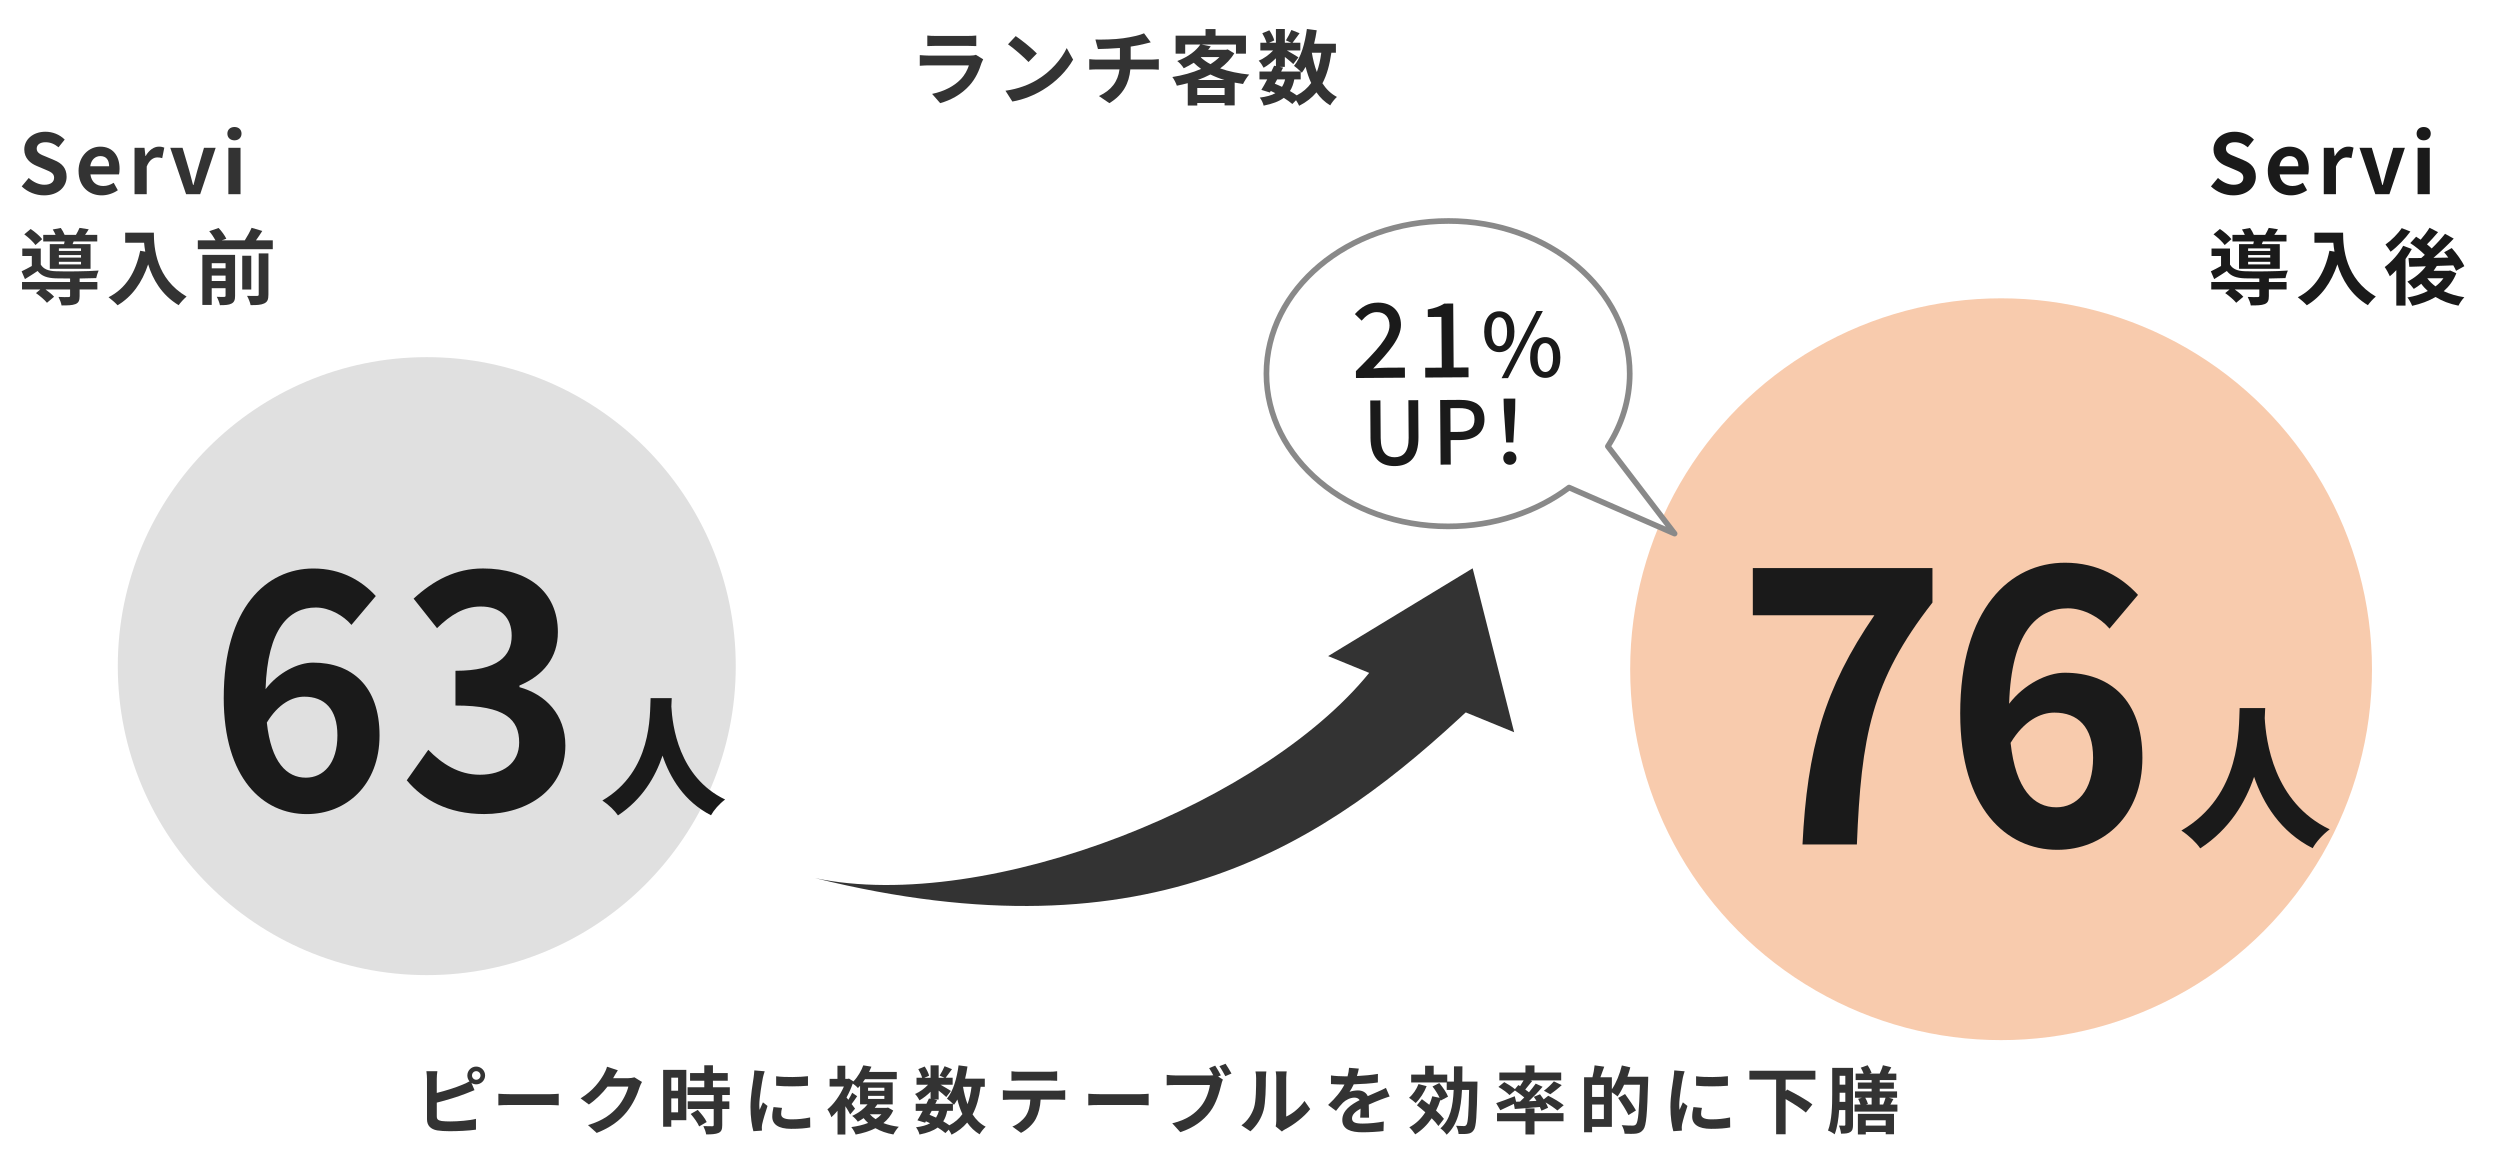 <?xml version="1.0" encoding="UTF-8"?><svg id="_レイヤー_2" xmlns="http://www.w3.org/2000/svg" xmlns:xlink="http://www.w3.org/1999/xlink" viewBox="0 0 1417.95 666.78"><defs><style>.cls-1{fill:none;}.cls-2{clip-path:url(#clippath);}.cls-3{fill:#fff;stroke:#898989;stroke-linecap:round;stroke-linejoin:round;stroke-width:3.22px;}.cls-4{fill:#f8cbad;}.cls-5{fill:#333;}.cls-6{fill:#e0e0e0;}.cls-7{fill:#1a1a1a;}.cls-8{filter:url(#drop-shadow-4);}.cls-9{filter:url(#drop-shadow-2);}.cls-10{filter:url(#drop-shadow-3);}.cls-11{filter:url(#drop-shadow-1);}</style><clipPath id="clippath"><rect class="cls-1" x="0" width="1417.95" height="666.78"/></clipPath><filter id="drop-shadow-1" filterUnits="userSpaceOnUse"><feOffset dx="19.89" dy="19.89"/><feGaussianBlur result="blur" stdDeviation="14.21"/><feFlood flood-color="#381202" flood-opacity=".3"/><feComposite in2="blur" operator="in"/><feComposite in="SourceGraphic"/></filter><filter id="drop-shadow-2" filterUnits="userSpaceOnUse"><feOffset dx="17.71" dy="17.71"/><feGaussianBlur result="blur-2" stdDeviation="12.65"/><feFlood flood-color="#381202" flood-opacity=".3"/><feComposite in2="blur-2" operator="in"/><feComposite in="SourceGraphic"/></filter><filter id="drop-shadow-3" filterUnits="userSpaceOnUse"><feOffset dx="18.51" dy="18.51"/><feGaussianBlur result="blur-3" stdDeviation="13.22"/><feFlood flood-color="#381202" flood-opacity=".3"/><feComposite in2="blur-3" operator="in"/><feComposite in="SourceGraphic"/></filter><filter id="drop-shadow-4" filterUnits="userSpaceOnUse"><feOffset dx="21.68" dy="21.68"/><feGaussianBlur result="blur-4" stdDeviation="15.48"/><feFlood flood-color="#381202" flood-opacity=".3"/><feComposite in2="blur-4" operator="in"/><feComposite in="SourceGraphic"/></filter></defs><g id="Outline"><g class="cls-2"><path class="cls-5" d="m556.74,35.59c-1.4,4.51-3.4,9.02-6.88,12.88-4.7,5.21-10.65,8.37-16.6,10.04l-4.6-5.25c6.98-1.44,12.56-4.51,16.09-8.14,2.51-2.56,3.95-5.44,4.79-8.04h-22.46c-1.12,0-3.44.05-5.4.23v-6.05c1.95.14,3.95.28,5.4.28h23.02c1.49,0,2.74-.19,3.4-.46l4.14,2.56c-.33.6-.7,1.44-.88,1.95Zm-25.95-15.21h17.91c1.44,0,3.72-.05,5.02-.23v6c-1.26-.09-3.44-.14-5.12-.14h-17.81c-1.49,0-3.49.05-4.84.14v-6c1.3.19,3.26.23,4.84.23Z"/><path class="cls-5" d="m588.09,45.35c7.95-4.7,14-11.81,16.93-18.09l3.63,6.56c-3.53,6.28-9.72,12.7-17.21,17.21-4.7,2.84-10.7,5.44-17.25,6.56l-3.91-6.14c7.26-1.02,13.3-3.4,17.81-6.09Zm0-15.02l-4.74,4.84c-2.42-2.6-8.23-7.67-11.63-10.05l4.37-4.65c3.26,2.19,9.3,7.02,12,9.86Z"/><path class="cls-5" d="m637.16,21.68c4.65-.65,9.39-1.72,11.72-2.79l3.81,5.12c-1.58.37-2.79.7-3.58.88-2.28.6-5.02,1.12-7.81,1.54v7.39h11.72c1.02,0,3.21-.19,4.23-.28v6c-1.26-.09-2.84-.19-4.09-.19h-12.05c-.7,7.81-4.05,14.42-11.91,19.16l-5.91-4.04c7.07-3.26,10.79-8.23,11.67-15.12h-12.79c-1.44,0-3.16.09-4.37.19v-6c1.26.14,2.84.28,4.28.28h13.12v-6.6c-4.46.37-9.35.51-12.46.6l-1.44-5.39c3.53.09,10.74,0,15.86-.74Z"/><path class="cls-5" d="m700.05,30.24c-2,3.35-4.74,6.14-8,8.56,4.84,1.72,10.46,2.88,16.46,3.49-1.16,1.3-2.74,3.77-3.49,5.35-1.63-.23-3.21-.51-4.74-.79v12.93h-5.72v-1.35h-15.49v1.44h-5.4v-12.7c-2.05.56-4.09,1.02-6.19,1.44-.47-1.49-1.63-3.77-2.56-4.93,5.67-.88,11.39-2.42,16.32-4.6-1.49-1.07-2.88-2.23-4.19-3.49-1.72,1.12-3.58,2.14-5.67,3.12-.74-1.3-2.47-3.26-3.67-4.09,6.46-2.46,10.74-5.91,13.07-9.35h-8.56v5.16h-5.44v-10.19h16.98v-3.77h5.67v3.77h17.25v10.19h-5.67v-5.16h-19.44l5.16,1.02c-.47.65-.98,1.3-1.49,1.95h10.14l.93-.23,3.72,2.23Zm-5.49,23.63v-3.95h-15.49v3.95h15.49Zm-.09-8.51c-2.84-.84-5.49-1.91-7.95-3.12-2.23,1.16-4.65,2.23-7.16,3.12h15.12Zm-13.39-12.79c1.53,1.39,3.35,2.7,5.44,3.81,1.95-1.21,3.72-2.56,5.12-4h-10.32l-.23.19Z"/><path class="cls-5" d="m755.12,29.91c-.98,6.88-2.56,12.65-5.07,17.35,2.14,3.3,4.84,5.95,8.23,7.72-1.26,1.12-2.98,3.25-3.81,4.79-3.16-1.91-5.72-4.37-7.81-7.39-2.56,3.07-5.77,5.58-9.81,7.63-.33-.79-1.02-2.04-1.77-3.16l-2.09,2.14c-1.26-1.07-2.93-2.28-4.84-3.49-2.74,2.05-6.46,3.4-11.44,4.42-.33-1.58-1.3-3.44-2.19-4.56,3.77-.51,6.65-1.26,8.84-2.51-.84-.46-1.72-.88-2.6-1.26l-.51.88-4.84-1.49c1.02-1.63,2.19-3.72,3.35-5.95h-4.42v-4.46h6.74c.56-1.16,1.12-2.28,1.58-3.3l1.02.23v-4.46c-2.14,2.14-4.65,4.09-6.98,5.39-.6-1.21-1.77-3.02-2.79-4,2.84-1.16,5.95-3.4,8.19-5.81h-7.26v-4.37h3.53c-.42-1.58-1.44-3.72-2.42-5.4l4-1.67c1.21,1.77,2.42,4.14,2.79,5.77l-2.98,1.3h3.91v-7.81h5.07v7.81h3.67l-3.07-1.35c1.07-1.67,2.37-4.14,3.12-5.91l4.65,1.86c-1.44,2-2.88,3.95-4,5.4h4.42v4.37h-7.63c2.23,1.26,5.53,3.21,6.56,3.91l-2.93,3.81c-1.02-.98-2.98-2.61-4.79-4.05v5.63h-2.98l2,.42-1.12,2.23h11.07c-1.07-1.07-2.74-2.51-3.77-3.21,3.95-4.74,6.19-12.65,7.3-20.93l5.58.74c-.37,2.6-.88,5.16-1.49,7.63h12.37v5.12h-2.6Zm-32.09,17.58c1.4.56,2.74,1.12,4.09,1.77.74-1.16,1.35-2.56,1.77-4.23h-4.51l-1.35,2.46Zm11.07-2.46c-.51,2.6-1.3,4.79-2.47,6.6,1.44.84,2.79,1.67,3.86,2.46,3.44-1.81,6.14-4.14,8.19-7.02-1.3-2.74-2.33-5.81-3.16-9.16-.65,1.21-1.4,2.33-2.14,3.35-.19-.19-.37-.42-.65-.7v4.46h-3.63Zm9.95-15.12c.65,3.91,1.58,7.58,2.84,10.93,1.16-3.16,2-6.84,2.51-10.93h-5.35Z"/><path class="cls-5" d="m270.1,604.94c2.77,0,5.04,2.27,5.04,5.04s-2.27,5.04-5.04,5.04c-1.01,0-1.93-.29-2.69-.8l1.72,4.08c-1.64.67-3.53,1.47-4.92,1.97-4.24,1.68-11.01,3.78-16.47,5.12v7.77c0,1.81.84,2.27,2.73,2.65,1.26.17,2.98.25,4.87.25,4.37,0,11.17-.54,14.62-1.47v6.13c-3.95.59-10.33.88-14.95.88-2.73,0-5.25-.17-7.06-.46-3.65-.67-5.76-2.69-5.76-6.3v-22.89c0-.92-.13-3.11-.34-4.37h6.22c-.21,1.26-.34,3.19-.34,4.37v7.94c4.96-1.22,10.8-3.07,14.53-4.66,1.34-.5,2.6-1.09,4.03-1.93-.76-.88-1.22-2.06-1.22-3.32,0-2.77,2.23-5.04,5-5.04Zm0,7.48c1.34,0,2.44-1.09,2.44-2.44s-1.09-2.44-2.44-2.44-2.39,1.09-2.39,2.44,1.09,2.44,2.39,2.44Z"/><path class="cls-5" d="m289.42,620.6h22.56c1.97,0,3.82-.17,4.92-.25v6.59c-1.01-.04-3.15-.21-4.92-.21h-22.56c-2.39,0-5.21.08-6.76.21v-6.59c1.51.13,4.58.25,6.76.25Z"/><path class="cls-5" d="m347.88,611.32c-.04.08-.08.13-.13.21h8.44c1.3,0,2.69-.21,3.65-.5l4.28,2.65c-.46.8-1.05,1.97-1.39,3.02-1.13,3.74-3.53,9.33-7.31,14.03-3.99,4.87-9.07,8.74-16.97,11.85l-4.96-4.45c8.61-2.56,13.27-6.22,16.93-10.38,2.86-3.28,5.29-8.32,5.97-11.47h-11.8c-2.81,3.65-6.47,7.35-10.59,10.17l-4.7-3.49c7.35-4.5,11.01-9.91,13.11-13.53.63-1.05,1.51-2.98,1.89-4.41l6.13,2.02c-.97,1.47-2.06,3.36-2.56,4.28Z"/><path class="cls-5" d="m389.27,635.35h-8.53v3.7h-4.62v-32.26h13.15v28.57Zm-8.53-24.11v7.39h3.86v-7.39h-3.86Zm3.86,19.66v-7.9h-3.86v7.9h3.86Zm25.04-9.83v3.61h4.03v4.33h-4.03v9.16c0,2.39-.46,3.65-2.1,4.41-1.64.71-3.91.84-7.02.84-.17-1.39-.92-3.36-1.6-4.71,2.02.08,4.37.08,5,.08.67,0,.88-.17.88-.76v-9.03h-14.74v-4.33h14.74v-3.61h-14.83v-4.37h9.49v-3.7h-8.07v-4.37h8.07v-4.41h4.91v4.41h8.4v4.37h-8.4v3.7h9.58v4.37h-4.33Zm-13.9,8.44c1.93,2.06,4.2,4.83,5.08,6.89l-4.28,2.48c-.76-1.93-2.9-4.91-4.79-7.06l3.99-2.31Z"/><path class="cls-5" d="m432.68,611.36c-.55,2.81-2.02,11.21-2.02,15.42,0,.8.04,1.89.17,2.73.63-1.43,1.3-2.9,1.89-4.29l2.6,2.06c-1.18,3.49-2.56,8.07-3.02,10.29-.13.63-.21,1.55-.21,1.97,0,.46.04,1.13.08,1.72l-4.87.34c-.84-2.9-1.64-8.02-1.64-13.74,0-6.3,1.3-13.4,1.76-16.63.13-1.18.38-2.77.42-4.12l5.88.5c-.34.88-.88,2.98-1.05,3.74Zm10.38,20.54c0,1.85,1.6,2.98,5.88,2.98,3.74,0,6.85-.34,10.54-1.09l.08,5.67c-2.73.5-6.09.8-10.84.8-7.23,0-10.71-2.56-10.71-6.89,0-1.64.25-3.32.71-5.46l4.83.46c-.34,1.39-.5,2.39-.5,3.53Zm15.21-21.51v5.42c-5.17.46-12.77.5-18.06,0v-5.38c5.17.71,13.53.5,18.06-.04Z"/><path class="cls-5" d="m506.63,629.85c-1.3,2.9-3.23,5.25-5.59,7.14,2.56,1.01,5.5,1.68,8.74,2.1-1.09,1.05-2.39,3.02-3.07,4.37-3.86-.71-7.27-1.89-10.17-3.57-3.36,1.72-7.18,2.86-11.22,3.61-.42-1.22-1.68-3.32-2.48-4.24,3.44-.46,6.68-1.22,9.54-2.35-.92-.84-1.81-1.72-2.56-2.73-1.01.71-2.1,1.39-3.28,2.02-.71-1.05-2.18-2.61-3.23-3.28,3.99-1.81,6.89-4.2,8.74-6.55h-4.24v-10.54c-.38.46-.8.88-1.22,1.3-.63-.8-1.89-1.89-2.94-2.56-.92,2.69-2.14,5.38-3.53,7.9l1.05,1.3c.8-1.3,1.68-2.86,2.18-3.99l2.81,1.97c-1.09,1.6-2.18,3.19-3.15,4.45.88,1.13,1.64,2.14,1.97,2.6l-2.77,3.28c-.59-1.22-1.64-2.98-2.73-4.66v16.05h-4.45v-13.48c-1.13,1.39-2.31,2.6-3.49,3.65-.38-1.22-1.51-3.57-2.27-4.41,3.61-2.9,7.18-7.9,9.37-12.98h-8.11v-4.33h4.45v-7.48h4.45v7.48h1.34l.76-.17,2.52,1.6c2.69-2.81,4.54-6.22,5.59-9.12l4.62.76c-.42,1.01-.88,1.97-1.34,2.98h15.71v4.12h-18.02c-.38.63-.8,1.22-1.26,1.81h16.97v12.48h-8.74c-.46.67-.92,1.34-1.47,1.97h6.68l.88-.17,2.94,1.68Zm-14.28-11.17h9.24v-1.72h-9.24v1.72Zm0,4.62h9.24v-1.76h-9.24v1.76Zm1.01,8.7c.92,1.05,2.02,1.97,3.28,2.77,1.26-.8,2.35-1.72,3.28-2.77h-6.55Z"/><path class="cls-5" d="m556.2,616.4c-.88,6.22-2.31,11.43-4.58,15.67,1.93,2.98,4.37,5.38,7.44,6.97-1.13,1.01-2.69,2.94-3.44,4.33-2.86-1.72-5.17-3.95-7.06-6.68-2.31,2.77-5.21,5.04-8.86,6.89-.29-.71-.92-1.85-1.6-2.86l-1.89,1.93c-1.13-.97-2.65-2.06-4.37-3.15-2.48,1.85-5.84,3.07-10.33,3.99-.29-1.43-1.18-3.11-1.97-4.12,3.4-.46,6.01-1.13,7.98-2.27-.76-.42-1.55-.8-2.35-1.13l-.46.8-4.37-1.34c.92-1.47,1.97-3.36,3.02-5.38h-3.99v-4.03h6.09c.5-1.05,1.01-2.06,1.43-2.98l.92.21v-4.03c-1.93,1.93-4.2,3.7-6.3,4.87-.55-1.09-1.6-2.73-2.52-3.61,2.56-1.05,5.38-3.07,7.39-5.25h-6.55v-3.95h3.19c-.38-1.43-1.3-3.36-2.18-4.87l3.61-1.51c1.09,1.6,2.18,3.74,2.52,5.21l-2.69,1.18h3.53v-7.06h4.58v7.06h3.32l-2.77-1.22c.97-1.51,2.14-3.74,2.81-5.33l4.2,1.68c-1.3,1.81-2.6,3.57-3.61,4.87h3.99v3.95h-6.89c2.02,1.13,5,2.9,5.92,3.53l-2.65,3.45c-.92-.88-2.69-2.35-4.33-3.66v5.08h-2.69l1.81.38-1.01,2.02h10c-.97-.97-2.48-2.27-3.4-2.9,3.57-4.29,5.59-11.43,6.6-18.9l5.04.67c-.34,2.35-.8,4.66-1.34,6.89h11.17v4.62h-2.35Zm-28.99,15.88c1.26.5,2.48,1.01,3.7,1.6.67-1.05,1.22-2.31,1.6-3.82h-4.07l-1.22,2.23Zm10-2.23c-.46,2.35-1.18,4.33-2.23,5.96,1.3.76,2.52,1.51,3.49,2.23,3.11-1.64,5.54-3.74,7.39-6.34-1.18-2.48-2.1-5.25-2.86-8.28-.59,1.09-1.26,2.1-1.93,3.02-.17-.17-.34-.38-.59-.63v4.03h-3.28Zm8.99-13.65c.59,3.53,1.43,6.85,2.56,9.87,1.05-2.86,1.81-6.18,2.27-9.87h-4.83Z"/><path class="cls-5" d="m572.84,618.59h27.51c.88,0,2.73-.08,3.82-.25v5.46c-1.05-.08-2.65-.13-3.82-.13h-10.12c-.25,4.33-1.18,7.86-2.69,10.8-1.47,2.9-4.7,6.18-8.44,8.07l-4.92-3.57c2.98-1.13,5.92-3.57,7.6-6.01,1.72-2.61,2.44-5.76,2.6-9.28h-11.55c-1.26,0-2.86.08-4.03.17v-5.5c1.26.13,2.73.25,4.03.25Zm5.33-10.71h16.89c1.43,0,3.11-.08,4.54-.29v5.42c-1.43-.08-3.07-.17-4.54-.17h-16.84c-1.47,0-3.23.08-4.54.17v-5.42c1.39.21,3.11.29,4.49.29Z"/><path class="cls-5" d="m624.01,620.6h22.56c1.97,0,3.82-.17,4.92-.25v6.59c-1.01-.04-3.15-.21-4.92-.21h-22.56c-2.39,0-5.21.08-6.76.21v-6.59c1.51.13,4.58.25,6.76.25Z"/><path class="cls-5" d="m692.46,609.93l-1.55.63,2.69,1.76c-.42.8-.71,2.02-.92,2.9-1.01,4.12-2.81,10.63-6.34,15.29-3.78,5.04-9.37,9.2-16.89,11.64l-4.58-5.04c8.32-1.93,13.06-5.59,16.47-9.87,2.77-3.49,4.37-8.23,4.91-11.85h-19.53c-1.93,0-3.91.08-5,.17v-5.92c1.22.17,3.61.34,5,.34h19.45c.5,0,1.22,0,1.97-.08-.71-1.39-1.55-2.86-2.35-4.07l3.44-1.43c1.09,1.6,2.48,4.03,3.23,5.54Zm6.01-1.05l-3.49,1.51c-.92-1.72-2.23-4.12-3.36-5.67l3.49-1.39c1.05,1.51,2.56,4.07,3.36,5.54Z"/><path class="cls-5" d="m711.24,628.21c1.18-3.61,1.22-11.55,1.22-16.63,0-1.68-.13-2.81-.38-3.86h6.18c-.04.21-.29,2.06-.29,3.82,0,4.96-.13,13.82-1.26,18.06-1.26,4.75-3.91,8.86-7.48,12.06l-5.12-3.4c3.7-2.61,5.97-6.47,7.14-10.04Zm12.64,7.56v-24.49c0-1.89-.29-3.49-.34-3.61h6.26c-.04.13-.29,1.76-.29,3.65v21.97c3.4-1.47,7.56-4.79,10.38-8.86l3.23,4.62c-3.49,4.54-9.54,9.07-14.24,11.47-.92.5-1.43.92-1.81,1.26l-3.53-2.9c.17-.8.34-1.97.34-3.11Z"/><path class="cls-5" d="m769.64,610.31c3.99-.21,8.19-.59,11.89-1.22l-.04,4.87c-3.99.59-9.16.92-13.69,1.05-.71,1.55-1.55,3.07-2.39,4.29,1.09-.5,3.36-.84,4.75-.84,2.56,0,4.66,1.09,5.59,3.24,2.18-1.01,3.95-1.72,5.67-2.48,1.64-.71,3.11-1.39,4.66-2.19l2.1,4.87c-1.34.38-3.57,1.22-5,1.76-1.89.76-4.28,1.68-6.85,2.86.04,2.35.13,5.46.17,7.39h-5.04c.13-1.26.17-3.28.21-5.12-3.15,1.81-4.83,3.44-4.83,5.54,0,2.31,1.97,2.94,6.09,2.94,3.57,0,8.23-.46,11.93-1.18l-.17,5.42c-2.77.38-7.94.71-11.89.71-6.6,0-11.47-1.6-11.47-7.02s5.04-8.74,9.83-11.22c-.63-1.05-1.76-1.43-2.94-1.43-2.35,0-4.96,1.34-6.55,2.9-1.26,1.26-2.48,2.77-3.91,4.62l-4.49-3.36c4.41-4.08,7.39-7.81,9.28-11.59h-.55c-1.72,0-4.79-.08-7.1-.25v-4.91c2.14.34,5.25.5,7.39.5h2.02c.46-1.68.76-3.32.84-4.83l5.54.46c-.21,1.05-.5,2.44-1.05,4.2Z"/><path class="cls-5" d="m809.17,616.03c-1.39,3.61-3.78,7.27-6.22,9.58-.84-.8-2.69-2.27-3.78-2.98,2.27-1.85,4.24-4.83,5.38-7.77l4.62,1.18Zm6.68,22.64c-.88-1.3-2.27-2.86-3.82-4.41-2.52,3.74-5.67,6.81-9.33,9.12-.67-1.05-2.35-3.07-3.36-3.99,3.74-2.02,6.76-4.92,9.07-8.53-1.6-1.43-3.23-2.77-4.75-3.95l2.81-3.49c1.34.97,2.77,2.06,4.2,3.19.67-1.51,1.22-3.15,1.68-4.83l4.16.88c-.92-2.06-2.52-4.49-4.03-6.43l3.86-1.93c1.97,2.31,4.16,5.5,4.96,7.69l-4.16,2.23-.17-.46c-.67,2.18-1.51,4.24-2.48,6.13,1.85,1.68,3.44,3.32,4.49,4.7l-3.15,4.08Zm22.14-25.25s0,1.6-.04,2.23c-.34,17.26-.67,23.4-2.06,25.29-.92,1.39-1.89,1.85-3.28,2.06-1.3.25-3.28.21-5.33.17-.08-1.39-.63-3.32-1.43-4.66,1.89.12,3.61.17,4.41.17.63,0,1.05-.13,1.47-.71.88-1.13,1.26-6.26,1.51-19.79h-4.03c-.55,10.8-2.35,19.62-8.7,25.41-.76-1.18-2.39-2.86-3.53-3.61,5.59-4.96,7.1-12.39,7.52-21.8h-3.95v-4.24h-20.16v-4.45h7.9v-5.04h4.87v5.04h7.69v3.95h3.78c.04-2.73.04-5.63.04-8.65h4.79c0,2.98-.04,5.88-.08,8.65h8.61Z"/><path class="cls-5" d="m862.14,624.8c.8-.76,1.6-1.55,2.39-2.35-1.51-1.3-3.53-2.77-5.29-3.95l-3.07,2.6c-1.3-1.34-4.07-3.36-6.3-4.62l3.32-2.73c1.93,1.05,4.49,2.69,6.05,3.99l1.93-2.31,1.01.59c.67-1.01,1.39-2.18,1.97-3.23h-13.74v-4.45h14.79v-4.07h5.12v4.07h15.16v4.45h-17.39l.92.34c-1.3,1.68-2.69,3.4-3.91,4.83.76.55,1.47,1.05,2.1,1.55,1.43-1.72,2.77-3.4,3.82-4.91l3.91,1.81c-2.31,2.73-5.12,5.67-7.81,8.19l4.33-.21c-.46-.8-1.01-1.55-1.51-2.27l3.53-1.47c.67.88,1.43,1.89,2.1,2.9l2.56-2.06c2.9,1.43,6.81,3.74,8.78,5.38l-3.61,2.98c-1.43-1.26-4.12-3.11-6.68-4.58.63,1.09,1.13,2.14,1.43,3.02l-3.78,1.68c-.21-.63-.5-1.34-.88-2.1-5.08.46-10.21.84-14.24,1.13l-.5-2.9c-2.65,1.3-5.42,2.6-7.69,3.61l-2.35-4.03c2.65-.84,6.68-2.39,10.54-3.91l.76,3.11,2.23-.08Zm8.19,6.55h16.47v4.62h-16.47v7.48h-5.12v-7.48h-16.13v-4.62h16.13v-2.69h5.12v2.69Zm5.33-12.69c1.89-1.43,4.24-3.61,5.67-5.33l4.45,2.14c-2.14,1.97-4.58,3.86-6.47,5.17l-3.65-1.97Z"/><path class="cls-5" d="m934.84,610.69s0,1.68-.04,2.27c-.55,18.78-1.01,25.46-2.73,27.68-1.18,1.55-2.35,2.02-4.03,2.31-1.6.21-4.12.17-6.6.08-.08-1.39-.76-3.49-1.64-4.87,2.69.25,5.17.25,6.26.25.84,0,1.3-.17,1.85-.71,1.22-1.34,1.76-7.64,2.23-22.47h-8.99c-1.09,2.52-2.39,4.83-3.7,6.64-.67-.63-2.1-1.6-3.23-2.35v19.62h-11.22v3.07h-4.54v-31.21h4.75c.55-2.1,1.05-4.79,1.22-6.76l5.46.76c-.71,2.1-1.47,4.2-2.18,6.01h6.51v6.81c2.44-3.53,4.45-8.61,5.67-13.53l4.79,1.09c-.46,1.81-1.01,3.57-1.64,5.33h11.8Zm-25.16,4.66h-6.68v6.8h6.68v-6.8Zm0,19.37v-8.23h-6.68v8.23h6.68Zm13.95-2.27c-1.18-2.52-3.78-6.64-5.84-9.71l3.91-2.23c2.1,2.9,4.87,6.89,6.18,9.33l-4.24,2.61Z"/><path class="cls-5" d="m954.45,611.36c-.55,2.81-2.02,11.21-2.02,15.42,0,.8.04,1.89.17,2.73.63-1.43,1.3-2.9,1.89-4.29l2.6,2.06c-1.18,3.49-2.56,8.07-3.02,10.29-.13.63-.21,1.55-.21,1.97,0,.46.04,1.13.08,1.72l-4.87.34c-.84-2.9-1.64-8.02-1.64-13.74,0-6.3,1.3-13.4,1.76-16.63.13-1.18.38-2.77.42-4.12l5.88.5c-.34.88-.88,2.98-1.05,3.74Zm10.38,20.54c0,1.85,1.6,2.98,5.88,2.98,3.74,0,6.85-.34,10.54-1.09l.08,5.67c-2.73.5-6.09.8-10.84.8-7.23,0-10.71-2.56-10.71-6.89,0-1.64.25-3.32.71-5.46l4.83.46c-.34,1.39-.5,2.39-.5,3.53Zm15.21-21.51v5.42c-5.17.46-12.77.5-18.06,0v-5.38c5.17.71,13.53.5,18.06-.04Z"/><path class="cls-5" d="m1012.78,612.33v6.59l.84-.97c4.54,2.27,11.13,5.88,14.32,8.49l-3.7,4.58c-2.44-2.14-7.23-5.21-11.47-7.64v19.95h-5.38v-31h-15.16v-5.04h37.43v5.04h-16.89Z"/><path class="cls-5" d="m1051,637.87c0,2.1-.29,3.4-1.55,4.2-1.18.8-2.81.92-5.25.92-.08-1.22-.63-3.36-1.18-4.58,1.26.04,2.56.04,3.02.04s.59-.17.59-.67v-8.19h-3.49c-.34,4.87-1.05,9.96-2.56,13.78-.84-.71-2.73-1.81-3.78-2.14,2.23-5.76,2.39-14.2,2.39-20.33v-15.21h11.8v32.18Zm-4.37-12.9v-5.21h-3.23v1.13c0,1.26,0,2.6-.04,4.07h3.28Zm-3.23-14.79v5.04h3.23v-5.04h-3.23Zm32.77,16.3v3.99h-24.32v-3.99h3.4c-.34-1.01-.84-2.23-1.34-3.23l2.1-.63h-3.91v-3.61h9.45v-1.51h-7.81v-3.49h7.81v-1.43h-9.07v-3.66h4.54c-.42-1.09-1.01-2.35-1.64-3.36l3.91-1.39c.88,1.3,1.81,3.07,2.23,4.29l-1.18.46h5.8c.67-1.43,1.47-3.36,1.81-4.75l4.75,1.18c-.67,1.26-1.3,2.48-1.93,3.57h4.79v3.66h-9.41v1.43h8.02v3.49h-8.02v1.51h9.83v3.61h-4.58l2.48.76c-.59,1.09-1.13,2.14-1.68,3.11h3.99Zm-22.43,5.29h20.5v11.55h-4.7v-1.26h-11.3v1.39h-4.49v-11.68Zm4.2-9.16c.67,1.13,1.26,2.52,1.51,3.49l-1.22.38h3.32v-3.86h-3.61Zm.29,12.77v3.03h11.3v-3.03h-11.3Zm7.9-12.77v3.86h1.97c.5-1.22,1.01-2.65,1.34-3.86h-3.32Z"/><path class="cls-7" d="m1254,105.73l3.99-4.79c2.49,2.3,5.78,3.85,8.84,3.85,3.62,0,5.55-1.55,5.55-4,0-2.58-2.11-3.38-5.22-4.7l-4.65-1.97c-3.52-1.46-7.05-4.28-7.05-9.35,0-5.69,4.98-10.06,12.03-10.06,4.04,0,8.08,1.6,10.9,4.46l-3.52,4.37c-2.21-1.83-4.51-2.87-7.38-2.87-3.05,0-4.98,1.36-4.98,3.67,0,2.49,2.44,3.38,5.4,4.56l4.56,1.93c4.23,1.74,7,4.42,7,9.45,0,5.69-4.75,10.53-12.78,10.53-4.65,0-9.31-1.83-12.69-5.08Z"/><path class="cls-7" d="m1286.24,96.99c0-8.51,6.02-13.82,12.27-13.82,7.24,0,11,5.31,11,12.55,0,1.32-.14,2.58-.33,3.2h-16.21c.56,4.32,3.38,6.58,7.28,6.58,2.16,0,4.04-.66,5.92-1.83l2.35,4.23c-2.58,1.79-5.92,2.91-9.16,2.91-7.38,0-13.11-5.12-13.11-13.82Zm17.34-2.68c0-3.53-1.6-5.78-4.98-5.78-2.77,0-5.22,1.97-5.73,5.78h10.72Z"/><path class="cls-7" d="m1318.01,83.83h5.64l.52,4.65h.14c1.93-3.43,4.75-5.31,7.47-5.31,1.46,0,2.3.24,3.1.56l-1.18,5.97c-.94-.28-1.69-.42-2.77-.42-2.07,0-4.56,1.36-6.02,5.17v15.7h-6.91v-26.32Z"/><path class="cls-7" d="m1338.27,83.83h6.96l3.85,13.11c.71,2.58,1.41,5.31,2.11,7.99h.24c.7-2.68,1.41-5.4,2.11-7.99l3.85-13.11h6.63l-8.79,26.32h-7.99l-8.98-26.32Z"/><path class="cls-7" d="m1370.65,75.79c0-2.26,1.65-3.76,4.04-3.76s3.99,1.5,3.99,3.76-1.65,3.81-3.99,3.81-4.04-1.5-4.04-3.81Zm.56,8.04h6.91v26.32h-6.91v-26.32Z"/><path class="cls-7" d="m1286.85,159.94h10.06v4.23h-10.06v3.76c0,2.49-.52,3.81-2.4,4.56-1.88.71-4.37.75-7.85.75-.23-1.5-1.03-3.43-1.74-4.84,2.3.14,4.89.14,5.59.09.75,0,.99-.19.99-.71v-3.62h-13.96c1.88,1.32,3.81,2.91,4.89,4.14l-4.04,3.43c-1.22-1.55-4.04-3.95-6.25-5.5l2.49-2.07h-10.39v-4.23h27.26v-1.97c-3.15,0-6.06-.05-8.22-.09-4.75-.19-7.94-1.22-10.2-4.18-2.26,1.55-4.56,3.01-7.19,4.61l-1.88-4.42c1.74-.85,3.81-1.88,5.78-3.01v-5.69h-5.4v-4.23h10.48v9.12c1.55,2.58,4.37,3.62,8.37,3.76,5.69.24,17.95.09,24.44-.38-.47,1.03-1.13,3.05-1.36,4.28-2.49.09-5.87.19-9.4.23v1.97Zm-25.05-20.96c-1.22-1.74-3.99-4.32-6.34-6.06l3.62-3.05c2.35,1.6,5.22,3.99,6.53,5.78l-3.81,3.34Zm16.21-.52c.09-.47.23-.99.33-1.5h-12.13v-3.76h7c-.42-1.03-1.03-2.16-1.6-3.05l4.56-.85c.8,1.13,1.69,2.68,2.16,3.9h6.44c.75-1.27,1.55-2.82,2.02-3.95l5.22.8c-.71,1.17-1.41,2.26-2.07,3.15h6.91v3.76h-13.39l-.61,1.5h10.2v14.01h-23.12v-14.01h8.08Zm9.63,2.44h-12.55v1.41h12.55v-1.41Zm0,3.76h-12.55v1.46h12.55v-1.46Zm0,3.81h-12.55v1.5h12.55v-1.5Z"/><path class="cls-7" d="m1328.96,131.97c0,8.88,1.27,26.04,18.56,36.24-1.22.99-3.52,3.43-4.51,4.89-9.73-5.87-14.71-14.76-17.29-23.17-3.52,10.53-9.16,18.33-17.34,23.22-1.03-1.17-3.67-3.48-5.12-4.56,9.78-4.93,15.37-14,17.95-26.37l2.87.52c-.33-1.79-.52-3.48-.66-5.08h-10.72v-5.69h16.26Z"/><path class="cls-7" d="m1367.93,141.23c-1.03,1.88-2.26,3.81-3.57,5.69v26.41h-5.22v-20.11c-1.22,1.32-2.44,2.44-3.67,3.48-.52-1.22-2.02-4.04-2.91-5.22,3.9-2.96,8.04-7.52,10.48-12.08l4.89,1.83Zm-.8-9.92c-2.96,4.04-7.33,8.6-11.23,11.47-.71-1.13-2.07-3.1-2.91-4.09,3.34-2.35,7.24-6.25,9.21-9.31l4.93,1.93Zm26.04,23.69c-1.6,4.14-4.09,7.47-7.14,10.15,3.38,1.6,7.33,2.77,11.7,3.43-1.18,1.18-2.63,3.34-3.34,4.79-4.98-.99-9.31-2.63-12.97-4.93-3.9,2.3-8.46,3.95-13.3,5.03-.52-1.41-1.69-3.62-2.68-4.75,4.18-.71,8.13-1.93,11.56-3.67-1.36-1.22-2.63-2.58-3.71-4.09-1.41,1.08-2.82,2.07-4.23,2.91-.75-1.08-2.54-3.15-3.62-4.14,3.99-2.02,7.85-5.12,10.48-8.69l-9.4.28-.47-4.93c2.11,0,4.56,0,7.24-.05.66-.56,1.36-1.17,2.02-1.79-2.16-2.21-5.45-4.84-8.27-6.67l3.34-3.62c.8.52,1.69,1.08,2.58,1.69,1.83-2.12,3.81-4.7,5.03-6.77l4.84,2.49c-2.02,2.4-4.32,4.94-6.3,6.91.99.8,1.93,1.6,2.68,2.35,2.87-2.77,5.55-5.73,7.57-8.32l4.93,2.73c-3.38,3.57-7.57,7.57-11.51,10.9l8.41-.14c-.75-1.08-1.55-2.07-2.35-3.01l4.32-2.4c2.73,3.05,5.83,7.29,7.14,10.29l-4.7,2.63c-.38-.89-.89-1.97-1.55-3.1-3.1.14-6.3.24-9.35.33-.56.94-1.18,1.88-1.83,2.77h8.51l.89-.19,3.48,1.55Zm-16.45,2.87c1.22,1.69,2.82,3.2,4.65,4.56,1.79-1.36,3.29-2.87,4.51-4.61h-9.12l-.05.05Z"/><path class="cls-5" d="m12.31,105.73l3.99-4.79c2.49,2.3,5.78,3.85,8.84,3.85,3.62,0,5.55-1.55,5.55-4,0-2.58-2.11-3.38-5.22-4.7l-4.65-1.97c-3.52-1.46-7.05-4.28-7.05-9.35,0-5.69,4.98-10.06,12.03-10.06,4.04,0,8.08,1.6,10.9,4.46l-3.52,4.37c-2.21-1.83-4.51-2.87-7.38-2.87-3.05,0-4.98,1.36-4.98,3.67,0,2.49,2.44,3.38,5.4,4.56l4.56,1.93c4.23,1.74,7,4.42,7,9.45,0,5.69-4.75,10.53-12.78,10.53-4.65,0-9.31-1.83-12.69-5.08Z"/><path class="cls-5" d="m44.55,96.99c0-8.51,6.02-13.82,12.27-13.82,7.24,0,11,5.31,11,12.55,0,1.32-.14,2.58-.33,3.2h-16.21c.56,4.32,3.38,6.58,7.28,6.58,2.16,0,4.04-.66,5.92-1.83l2.35,4.23c-2.58,1.79-5.92,2.91-9.16,2.91-7.38,0-13.11-5.12-13.11-13.82Zm17.34-2.68c0-3.53-1.6-5.78-4.98-5.78-2.77,0-5.22,1.97-5.73,5.78h10.72Z"/><path class="cls-5" d="m76.32,83.83h5.64l.52,4.65h.14c1.93-3.43,4.75-5.31,7.47-5.31,1.46,0,2.3.24,3.1.56l-1.18,5.97c-.94-.28-1.69-.42-2.77-.42-2.07,0-4.56,1.36-6.02,5.17v15.7h-6.91v-26.32Z"/><path class="cls-5" d="m96.58,83.83h6.96l3.85,13.11c.71,2.58,1.41,5.31,2.11,7.99h.24c.7-2.68,1.41-5.4,2.11-7.99l3.85-13.11h6.63l-8.79,26.32h-7.99l-8.98-26.32Z"/><path class="cls-5" d="m128.96,75.79c0-2.26,1.65-3.76,4.04-3.76s3.99,1.5,3.99,3.76-1.65,3.81-3.99,3.81-4.04-1.5-4.04-3.81Zm.56,8.04h6.91v26.32h-6.91v-26.32Z"/><path class="cls-5" d="m45.16,159.94h10.06v4.23h-10.06v3.76c0,2.49-.52,3.81-2.4,4.56-1.88.71-4.37.75-7.85.75-.23-1.5-1.03-3.43-1.74-4.84,2.3.14,4.89.14,5.59.09.75,0,.99-.19.99-.71v-3.62h-13.96c1.88,1.32,3.81,2.91,4.89,4.14l-4.04,3.43c-1.22-1.55-4.04-3.95-6.25-5.5l2.49-2.07h-10.39v-4.23h27.26v-1.97c-3.15,0-6.06-.05-8.22-.09-4.75-.19-7.94-1.22-10.2-4.18-2.26,1.55-4.56,3.01-7.19,4.61l-1.88-4.42c1.74-.85,3.81-1.88,5.78-3.01v-5.69h-5.4v-4.23h10.48v9.12c1.55,2.58,4.37,3.62,8.37,3.76,5.69.24,17.95.09,24.44-.38-.47,1.03-1.13,3.05-1.36,4.28-2.49.09-5.87.19-9.4.23v1.97Zm-25.05-20.96c-1.22-1.74-3.99-4.32-6.34-6.06l3.62-3.05c2.35,1.6,5.22,3.99,6.53,5.78l-3.81,3.34Zm16.21-.52c.09-.47.23-.99.33-1.5h-12.13v-3.76h7c-.42-1.03-1.03-2.16-1.6-3.05l4.56-.85c.8,1.13,1.69,2.68,2.16,3.9h6.44c.75-1.27,1.55-2.82,2.02-3.95l5.22.8c-.71,1.17-1.41,2.26-2.07,3.15h6.91v3.76h-13.39l-.61,1.5h10.2v14.01h-23.12v-14.01h8.08Zm9.63,2.44h-12.55v1.41h12.55v-1.41Zm0,3.76h-12.55v1.46h12.55v-1.46Zm0,3.81h-12.55v1.5h12.55v-1.5Z"/><path class="cls-5" d="m87.27,131.97c0,8.88,1.27,26.04,18.56,36.24-1.22.99-3.52,3.43-4.51,4.89-9.73-5.87-14.71-14.76-17.29-23.17-3.52,10.53-9.16,18.33-17.34,23.22-1.03-1.17-3.67-3.48-5.12-4.56,9.78-4.93,15.37-14,17.95-26.37l2.87.52c-.33-1.79-.52-3.48-.66-5.08h-10.72v-5.69h16.26Z"/><path class="cls-5" d="m154.72,136.3v5.03h-42.53v-5.03h10.01c-.85-1.6-2.21-3.62-3.52-5.17l5.31-1.83c1.69,1.79,3.57,4.32,4.37,6.11l-2.58.89h13.07c1.41-2.16,2.91-4.93,3.85-7.1l6.06,1.79c-1.13,1.83-2.4,3.67-3.57,5.31h9.54Zm-21.38,31.39c0,2.4-.47,3.71-2.07,4.51-1.5.8-3.67.89-6.53.89-.28-1.41-1.08-3.48-1.79-4.75,1.74.09,3.62.09,4.23.05.56,0,.75-.19.75-.75v-4.18h-7.85v9.49h-5.31v-28.39h18.56v23.12Zm-13.25-18.42v2.91h7.85v-2.91h-7.85Zm7.85,10.1v-3.05h-7.85v3.05h7.85Zm14.57,4.84h-5.12v-19.17h5.12v19.17Zm4.23-20.49h5.5v23.36c0,2.77-.52,4.14-2.4,5.03-1.79.85-4.32.99-7.71.94-.28-1.5-1.18-3.81-2.02-5.26,2.4.09,4.84.09,5.64.05.75,0,.99-.19.99-.85v-23.26Z"/><circle class="cls-4" cx="1134.97" cy="379.57" r="210.37"/><g class="cls-11"><path class="cls-7" d="m1043.24,329.06h-68.96v-26.75h101.88v19.57c-34.79,44.57-40.38,76.1-42.86,137.2h-30.85c2.69-54.14,12.22-88.28,40.79-130.03Z"/><path class="cls-7" d="m1091.9,384.94c0-59.79,28.37-85.67,59.43-85.67,18.64,0,32.3,8.26,41.42,18.26l-16.15,19.13c-5.38-6.31-14.7-11.52-23.61-11.52-17.6,0-32.1,13.7-33.34,54.14,8.49-11.09,21.54-17.61,31.48-17.61,25.68,0,44.11,15.44,44.11,48.27s-21.95,52.18-48.25,52.18c-28.99,0-55.08-23.48-55.08-77.19Zm28.58,16.53c2.9,26.53,13.25,36.53,25.88,36.53,11.6,0,20.91-9.35,20.91-28.05,0-17.61-8.7-25.66-21.95-25.66-7.87,0-17.19,4.57-24.85,17.18Z"/></g><circle class="cls-6" cx="242.06" cy="377.82" r="175.25"/><g class="cls-9"><path class="cls-7" d="m109.19,378c0-51.14,24.27-73.27,50.83-73.27,15.94,0,27.63,7.07,35.42,15.62l-13.82,16.37c-4.61-5.39-12.58-9.86-20.19-9.86-15.06,0-27.45,11.72-28.52,46.31,7.26-9.48,18.42-15.06,26.92-15.06,21.96,0,37.73,13.2,37.73,41.29s-18.78,44.63-41.27,44.63c-24.8,0-47.11-20.08-47.11-66.02Zm24.44,14.13c2.48,22.69,11.34,31.24,22.14,31.24,9.92,0,17.89-8,17.89-23.99,0-15.06-7.44-21.95-18.78-21.95-6.73,0-14.7,3.91-21.25,14.69Z"/><path class="cls-7" d="m212.98,424.87l12.22-17.3c7.79,8,17.36,14.13,29.23,14.13,13.28,0,22.32-6.7,22.32-18.23,0-13.02-7.62-21.02-36.13-21.02v-19.71c24.09,0,31.88-8.37,31.88-19.9,0-10.41-6.38-16.55-17.54-16.55-9.39,0-17,4.65-24.8,12.27l-13.28-16.74c11.34-10.42,23.91-17.11,39.32-17.11,25.33,0,42.51,13.02,42.51,36.08,0,14.51-8.15,24.55-21.79,30.31v.93c14.7,4.09,26.04,15.44,26.04,33.1,0,24.55-21.08,38.87-46.05,38.87-20.72,0-34.72-8.18-43.93-19.16Z"/></g><g class="cls-10"><path class="cls-7" d="m1266.26,383.09c-.09,1.64-.17,3.54-.26,5.7.69,12.42,4.83,47.89,36.85,63.08-4.06,3.02-7.77,7.25-9.66,10.7-18.38-9.32-28.04-25.37-33.22-40.47-4.92,14.5-13.89,29.68-30.55,40.56-2.24-3.28-6.3-7.16-10.7-10.1,34.34-19.93,32.44-58.16,33.05-69.46h14.5Z"/></g><g class="cls-8"><path class="cls-7" d="m359.31,374.3c-.07,1.37-.14,2.96-.21,4.76.57,10.39,4,40.03,30.49,52.73-3.36,2.52-6.43,6.06-8,8.94-15.21-7.79-23.21-21.21-27.49-33.83-4.07,12.12-11.5,24.81-25.28,33.9-1.86-2.74-5.21-5.99-8.85-8.44,28.42-16.66,26.85-48.61,27.35-58.06h12Z"/></g><path class="cls-3" d="m821.32,125.33c56.9,0,103.03,38.77,103.03,86.61,0,14.92-4.49,28.96-12.4,41.22l37.85,49.5-59.86-26.13c-18.22,13.69-42.26,22.02-68.62,22.02-56.9,0-103.03-38.77-103.03-86.6s46.13-86.61,103.03-86.61Z"/><path class="cls-7" d="m769.04,210.49c11.91-11.84,19.11-19.37,19.07-25.92-.03-4.56-2.51-7.59-7.36-7.55-3.39.02-6.18,2.21-8.45,4.85l-3.83-3.72c3.66-4,7.44-6.48,13.06-6.52,7.9-.05,13.02,4.94,13.07,12.54.05,7.66-6.85,15.43-15.74,24.85,2.16-.25,4.91-.44,7.02-.46l10.94-.07.04,5.73-27.78.19-.03-3.92Z"/><path class="cls-7" d="m808.33,208.59l9.42-.06-.2-28.78-7.72.05-.03-4.27c4.03-.73,6.89-1.8,9.34-3.34l5.09-.04.25,36.32,8.42-.06.04,5.56-24.56.17-.04-5.56Z"/><path class="cls-7" d="m841.8,188.15c-.05-7.36,3.35-11.56,8.48-11.6,5.12-.04,8.63,4.12,8.68,11.48.05,7.36-3.4,11.66-8.53,11.7-5.12.04-8.58-4.22-8.64-11.58Zm12.98-.09c-.04-5.67-1.9-8.14-4.48-8.13-2.54.02-4.36,2.52-4.32,8.19.04,5.62,1.9,8.24,4.43,8.23,2.59-.02,4.41-2.67,4.37-8.29Zm16.68-11.65l3.63-.03-19.79,38.09-3.63.03,19.79-38.09Zm-3.6,26.39c-.05-7.36,3.4-11.56,8.53-11.6,5.07-.04,8.58,4.12,8.63,11.48.05,7.36-3.4,11.61-8.48,11.65-5.12.04-8.63-4.17-8.68-11.53Zm12.98-.09c-.04-5.67-1.9-8.14-4.43-8.13-2.59.02-4.36,2.52-4.32,8.19.04,5.62,1.85,8.24,4.43,8.23,2.54-.02,4.36-2.67,4.32-8.29Z"/><path class="cls-7" d="m777.32,248.09l-.14-20.94,5.77-.04.15,21.34c.06,8.26,3.36,10.92,7.93,10.89,4.63-.03,7.99-2.74,7.93-11l-.15-21.34,5.57-.04.14,20.94c.08,11.94-5.36,16.4-13.47,16.46-8.11.05-13.66-4.34-13.74-16.27Z"/><path class="cls-7" d="m816.83,226.88l11.09-.08c8.16-.05,14,2.74,14.05,11,.05,8.01-5.74,11.73-13.7,11.78l-5.52.04.09,13.88-5.77.04-.25-36.66Zm10.87,18.08c5.87-.04,8.64-2.3,8.61-7.12-.03-4.83-3.08-6.4-8.9-6.36l-4.78.03.09,13.48,4.97-.03Z"/><path class="cls-7" d="m852.62,259.87c-.02-2.24,1.62-3.79,3.71-3.81s3.74,1.52,3.76,3.76c.02,2.24-1.62,3.79-3.7,3.81-2.09.01-3.74-1.52-3.76-3.76Zm.36-27.21l-.19-6.56,6.67-.04-.1,6.57-1.02,18.31-4.08.03-1.27-18.3Z"/><path class="cls-5" d="m779.57,377.84c-58.42,76.67-219.43,140.85-317.27,120.21,191.81,47.44,290.17-19.72,372.76-97.49"/><polygon class="cls-5" points="835.26 322.33 753.29 372.12 858.8 415.31 835.26 322.33"/></g></g></svg>